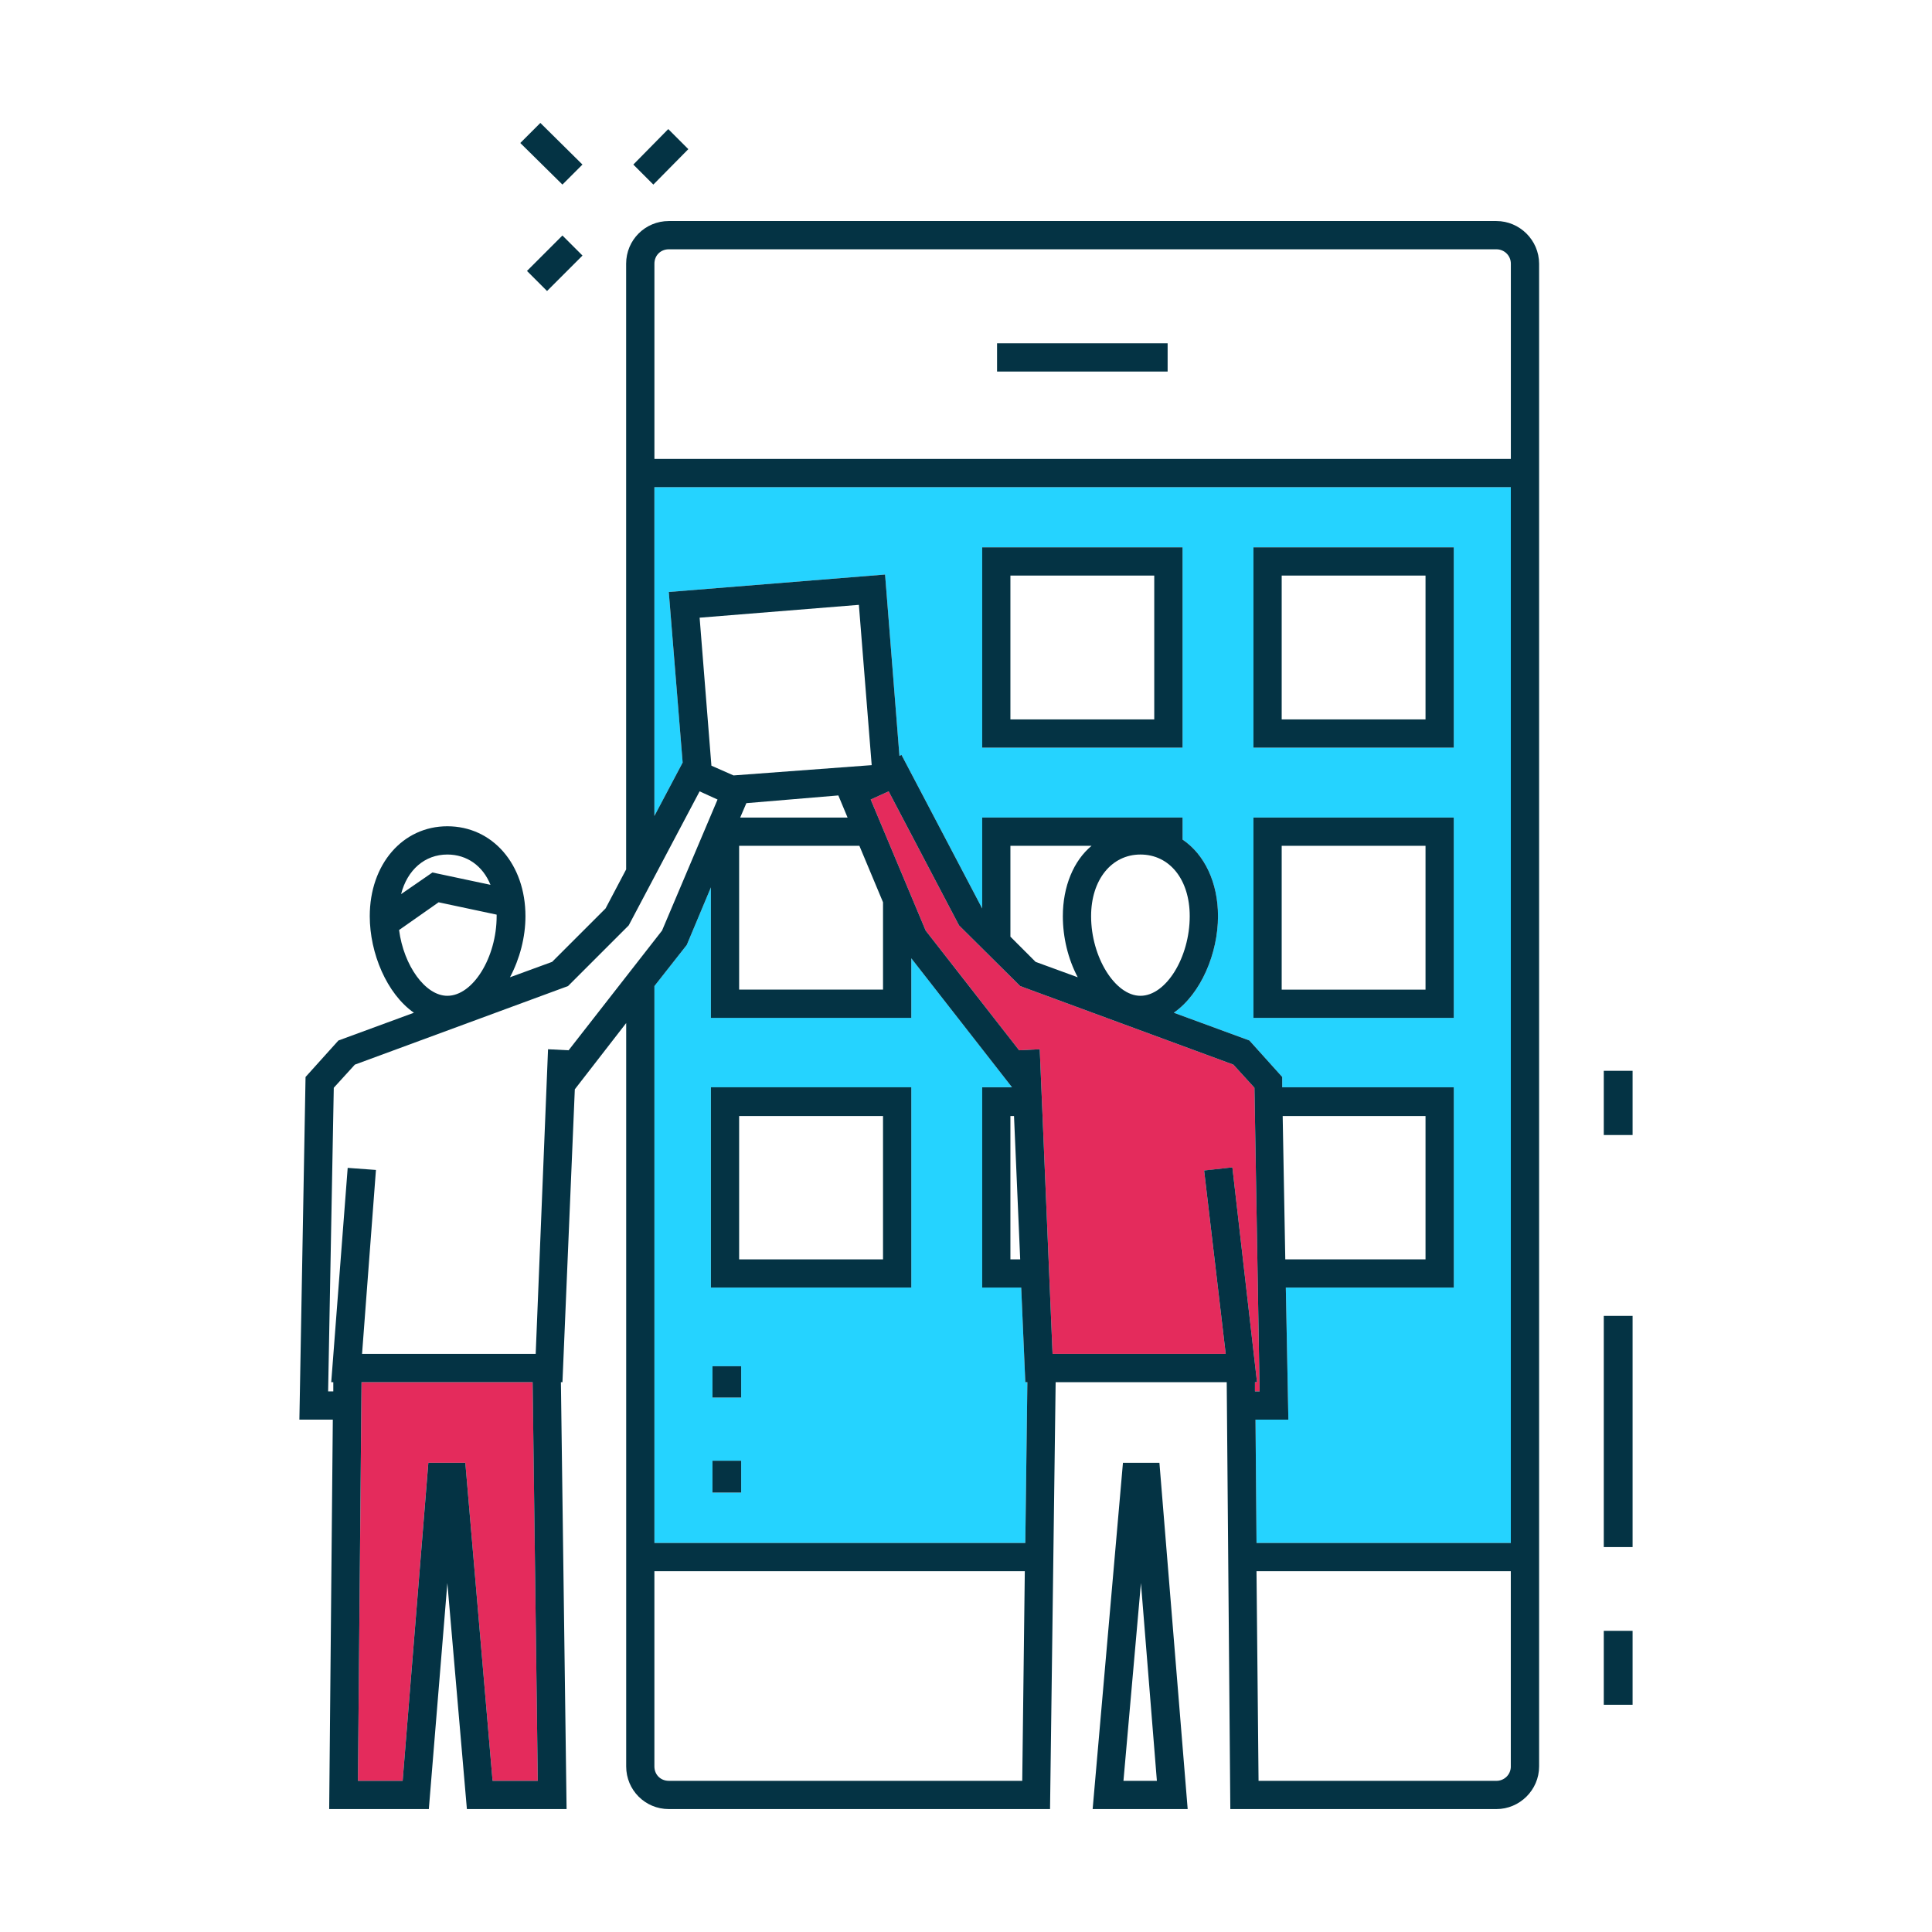 <?xml version="1.0" encoding="utf-8"?>
<!-- Generator: Adobe Illustrator 16.0.0, SVG Export Plug-In . SVG Version: 6.00 Build 0)  -->
<!DOCTYPE svg PUBLIC "-//W3C//DTD SVG 1.1//EN" "http://www.w3.org/Graphics/SVG/1.1/DTD/svg11.dtd">
<svg version="1.1" id="Capa_1" xmlns="http://www.w3.org/2000/svg" xmlns:xlink="http://www.w3.org/1999/xlink" x="0px" y="0px"
	 width="80px" height="80px" viewBox="0 0 80 80" enable-background="new 0 0 80 80" xml:space="preserve">
<g>
	<polygon fill="#E42B5C" points="51.944,45.042 52.158,57.615 51.965,57.615 51.965,57.232 52.05,57.232 51.03,48.339 49.86,48.468 
		50.754,56.062 43.584,56.062 43.053,43.447 42.2,43.49 38.33,38.533 36.054,33.107 36.797,32.768 39.712,38.319 42.244,40.831 
		51.071,44.084 	"/>
	<path fill="#25D3FF" d="M62.56,20.172v43.719h-10.53l-0.042-5.106h1.361l-0.106-5.469h6.956v-8.295h-7.105v-0.426l-1.36-1.511
		l-3.129-1.149c1.128-0.787,1.83-2.467,1.83-3.999c0-1.384-0.553-2.553-1.467-3.17v-0.914H40.67v3.765l-3.341-6.359l-0.085,0.042
		l-0.595-7.51l-8.956,0.723l0.574,7.063l-1.17,2.212V20.172H62.56z M60.198,42.148v-8.296h-8.296v8.296H60.198z M60.198,30.959
		v-8.295h-8.296v8.295H60.198z M48.967,30.959v-8.295H40.67v8.295H48.967z"/>
	<path fill="#25D3FF" d="M42.541,57.232l-0.085,6.659H27.098v-23.04v-0.021l1.34-1.704l0.999-2.383v5.404h8.298v-2.466l4.169,5.339
		H40.67v8.295h1.616l0.17,3.916H42.541z M37.734,53.316v-8.295h-8.298v8.295H37.734z M30.691,61.806v-1.319h-1.19v1.319H30.691z
		 M30.691,57.87v-1.298h-1.19v1.298H30.691z"/>
	<polygon fill="#E42B5C" points="22.056,57.232 22.268,73.74 20.396,73.74 19.268,60.571 17.736,60.571 16.673,73.74 14.821,73.74 
		14.971,57.232 	"/>
	<g>
		<rect x="66.409" y="67.529" fill="#043344" width="1.193" height="3.062"/>
		<rect x="66.409" y="54.488" fill="#043344" width="1.193" height="9.573"/>
		<rect x="66.409" y="44.34" fill="#043344" width="1.193" height="2.659"/>
		<path fill="#043344" d="M61.964,9.153H27.693c-0.98,0-1.766,0.788-1.766,1.766v25.082l-0.852,1.616l-2.213,2.212l-1.745,0.638
			c0.405-0.764,0.641-1.658,0.641-2.53c0-2.148-1.363-3.723-3.235-3.723c-1.851,0-3.212,1.575-3.212,3.723
			c0,1.531,0.702,3.211,1.828,3.999l-3.126,1.149l-1.361,1.511l-0.255,14.189h1.384l-0.15,16.125h4.126l0.767-9.361l0.809,9.361
			h4.128l-0.235-17.678h0.064l0.512-12.126l2.127-2.744v30.782c0,0.979,0.785,1.766,1.766,1.766h15.785l0.232-17.678h7.084
			l0.149,17.678h11.02c0.958,0,1.766-0.787,1.766-1.766V10.919C63.729,9.941,62.922,9.153,61.964,9.153z M18.523,35.384
			c0.809,0,1.469,0.467,1.787,1.255l-2.404-0.511l-1.298,0.896C16.864,36.021,17.589,35.384,18.523,35.384z M16.525,38.51
			l1.637-1.148l2.403,0.511c0,0.021,0,0.044,0,0.064c0,1.702-0.979,3.297-2.042,3.297C17.609,41.234,16.716,39.979,16.525,38.51z
			 M27.098,10.919c0-0.341,0.255-0.596,0.596-0.596h34.271c0.32,0,0.596,0.255,0.596,0.596v8.083H27.098V10.919z M27.098,20.172
			H62.56v43.719h-10.53l-0.042-5.106h1.361l-0.106-5.469h6.956v-8.295h-7.105v-0.426l-1.36-1.511l-3.129-1.149
			c1.128-0.787,1.83-2.467,1.83-3.999c0-1.384-0.553-2.553-1.467-3.17v-0.914H40.67v3.765l-3.341-6.359l-0.085,0.042l-0.595-7.51
			l-8.956,0.723l0.574,7.063l-1.17,2.212V20.172z M53.113,46.212h5.915v5.936h-5.807L53.113,46.212z M47.222,41.234
			c-1.043,0-2.042-1.596-2.042-3.297c0-1.51,0.85-2.553,2.042-2.553c1.214,0,2.042,1.043,2.042,2.553
			C49.264,39.639,48.285,41.234,47.222,41.234z M44.01,37.937c0,0.873,0.212,1.766,0.617,2.53l-1.745-0.638l-1.043-1.043v-3.764
			H45.2C44.457,35.639,44.01,36.703,44.01,37.937z M36.564,37.384v3.594h-5.958v-5.956h4.979l0.979,2.339V37.384z M29.458,31.705
			l-0.488-6.128l6.594-0.532l0.531,6.638l-5.721,0.426L29.458,31.705z M35.096,33.853H30.65l0.255-0.596l3.809-0.32L35.096,33.853z
			 M22.268,73.74h-1.872l-1.128-13.169h-1.531L16.673,73.74h-1.852l0.149-16.508h7.085L22.268,73.74z M23.545,43.49l-0.852-0.043
			l-0.511,12.614h-7.19l0.575-7.616l-1.17-0.086l-0.681,8.873h0.085v0.383h-0.214l0.234-12.573l0.873-0.958l8.827-3.253l2.512-2.512
			l2.936-5.551l0.743,0.339l-2.298,5.426L23.545,43.49z M42.329,73.74H27.693c-0.341,0-0.596-0.255-0.596-0.596v-8.084h15.338
			L42.329,73.74z M42.456,63.892H27.098v-23.04v-0.021l1.34-1.704l0.999-2.383v5.404h8.298v-2.466l4.169,5.339H40.67v8.295h1.616
			l0.17,3.916h0.085L42.456,63.892z M41.988,46.212l0.256,5.936h-0.405v-5.936H41.988z M52.05,57.232l-1.02-8.894l-1.17,0.129
			l0.894,7.594h-7.17l-0.531-12.614L42.2,43.49l-3.87-4.957l-2.276-5.426l0.743-0.339l2.915,5.551l2.532,2.512l8.827,3.253
			l0.873,0.958l0.214,12.573h-0.193v-0.383H52.05z M62.56,73.145c0,0.341-0.275,0.596-0.596,0.596h-9.85l-0.085-8.68h10.53V73.145z"
			/>
		<path fill="#043344" d="M60.198,33.853h-8.296v8.296h8.296V33.853z M59.028,40.979h-5.956v-5.956h5.956V40.979z"/>
		<path fill="#043344" d="M60.198,22.664h-8.296v8.295h8.296V22.664z M59.028,29.789h-5.956v-5.956h5.956V29.789z"/>
		<path fill="#043344" d="M46.499,60.571L45.244,74.91h3.935l-1.17-14.339H46.499z M46.52,73.74l0.724-8.191l0.66,8.191H46.52z"/>
		<path fill="#043344" d="M48.967,22.664H40.67v8.295h8.297V22.664z M47.795,29.789h-5.956v-5.956h5.956V29.789z"/>
		<rect x="41.286" y="14.216" fill="#043344" width="7.063" height="1.169"/>
		<path fill="#043344" d="M29.437,53.316h8.298v-8.295h-8.298V53.316z M30.606,46.212h5.958v5.936h-5.958V46.212z"/>
		<rect x="29.501" y="60.486" fill="#043344" width="1.19" height="1.319"/>
		<rect x="29.501" y="56.572" fill="#043344" width="1.19" height="1.298"/>
		<polygon fill="#043344" points="28.502,6.176 27.671,5.345 26.225,6.814 27.054,7.643 		"/>
		<polygon fill="#043344" points="24.118,6.814 22.375,5.09 21.544,5.921 23.289,7.643 		"/>
		
			<rect x="22.382" y="9.86" transform="matrix(-0.707 -0.707 0.707 -0.707 31.505 34.845)" fill="#043344" width="1.175" height="2.076"/>
	</g>
</g>
</svg>

